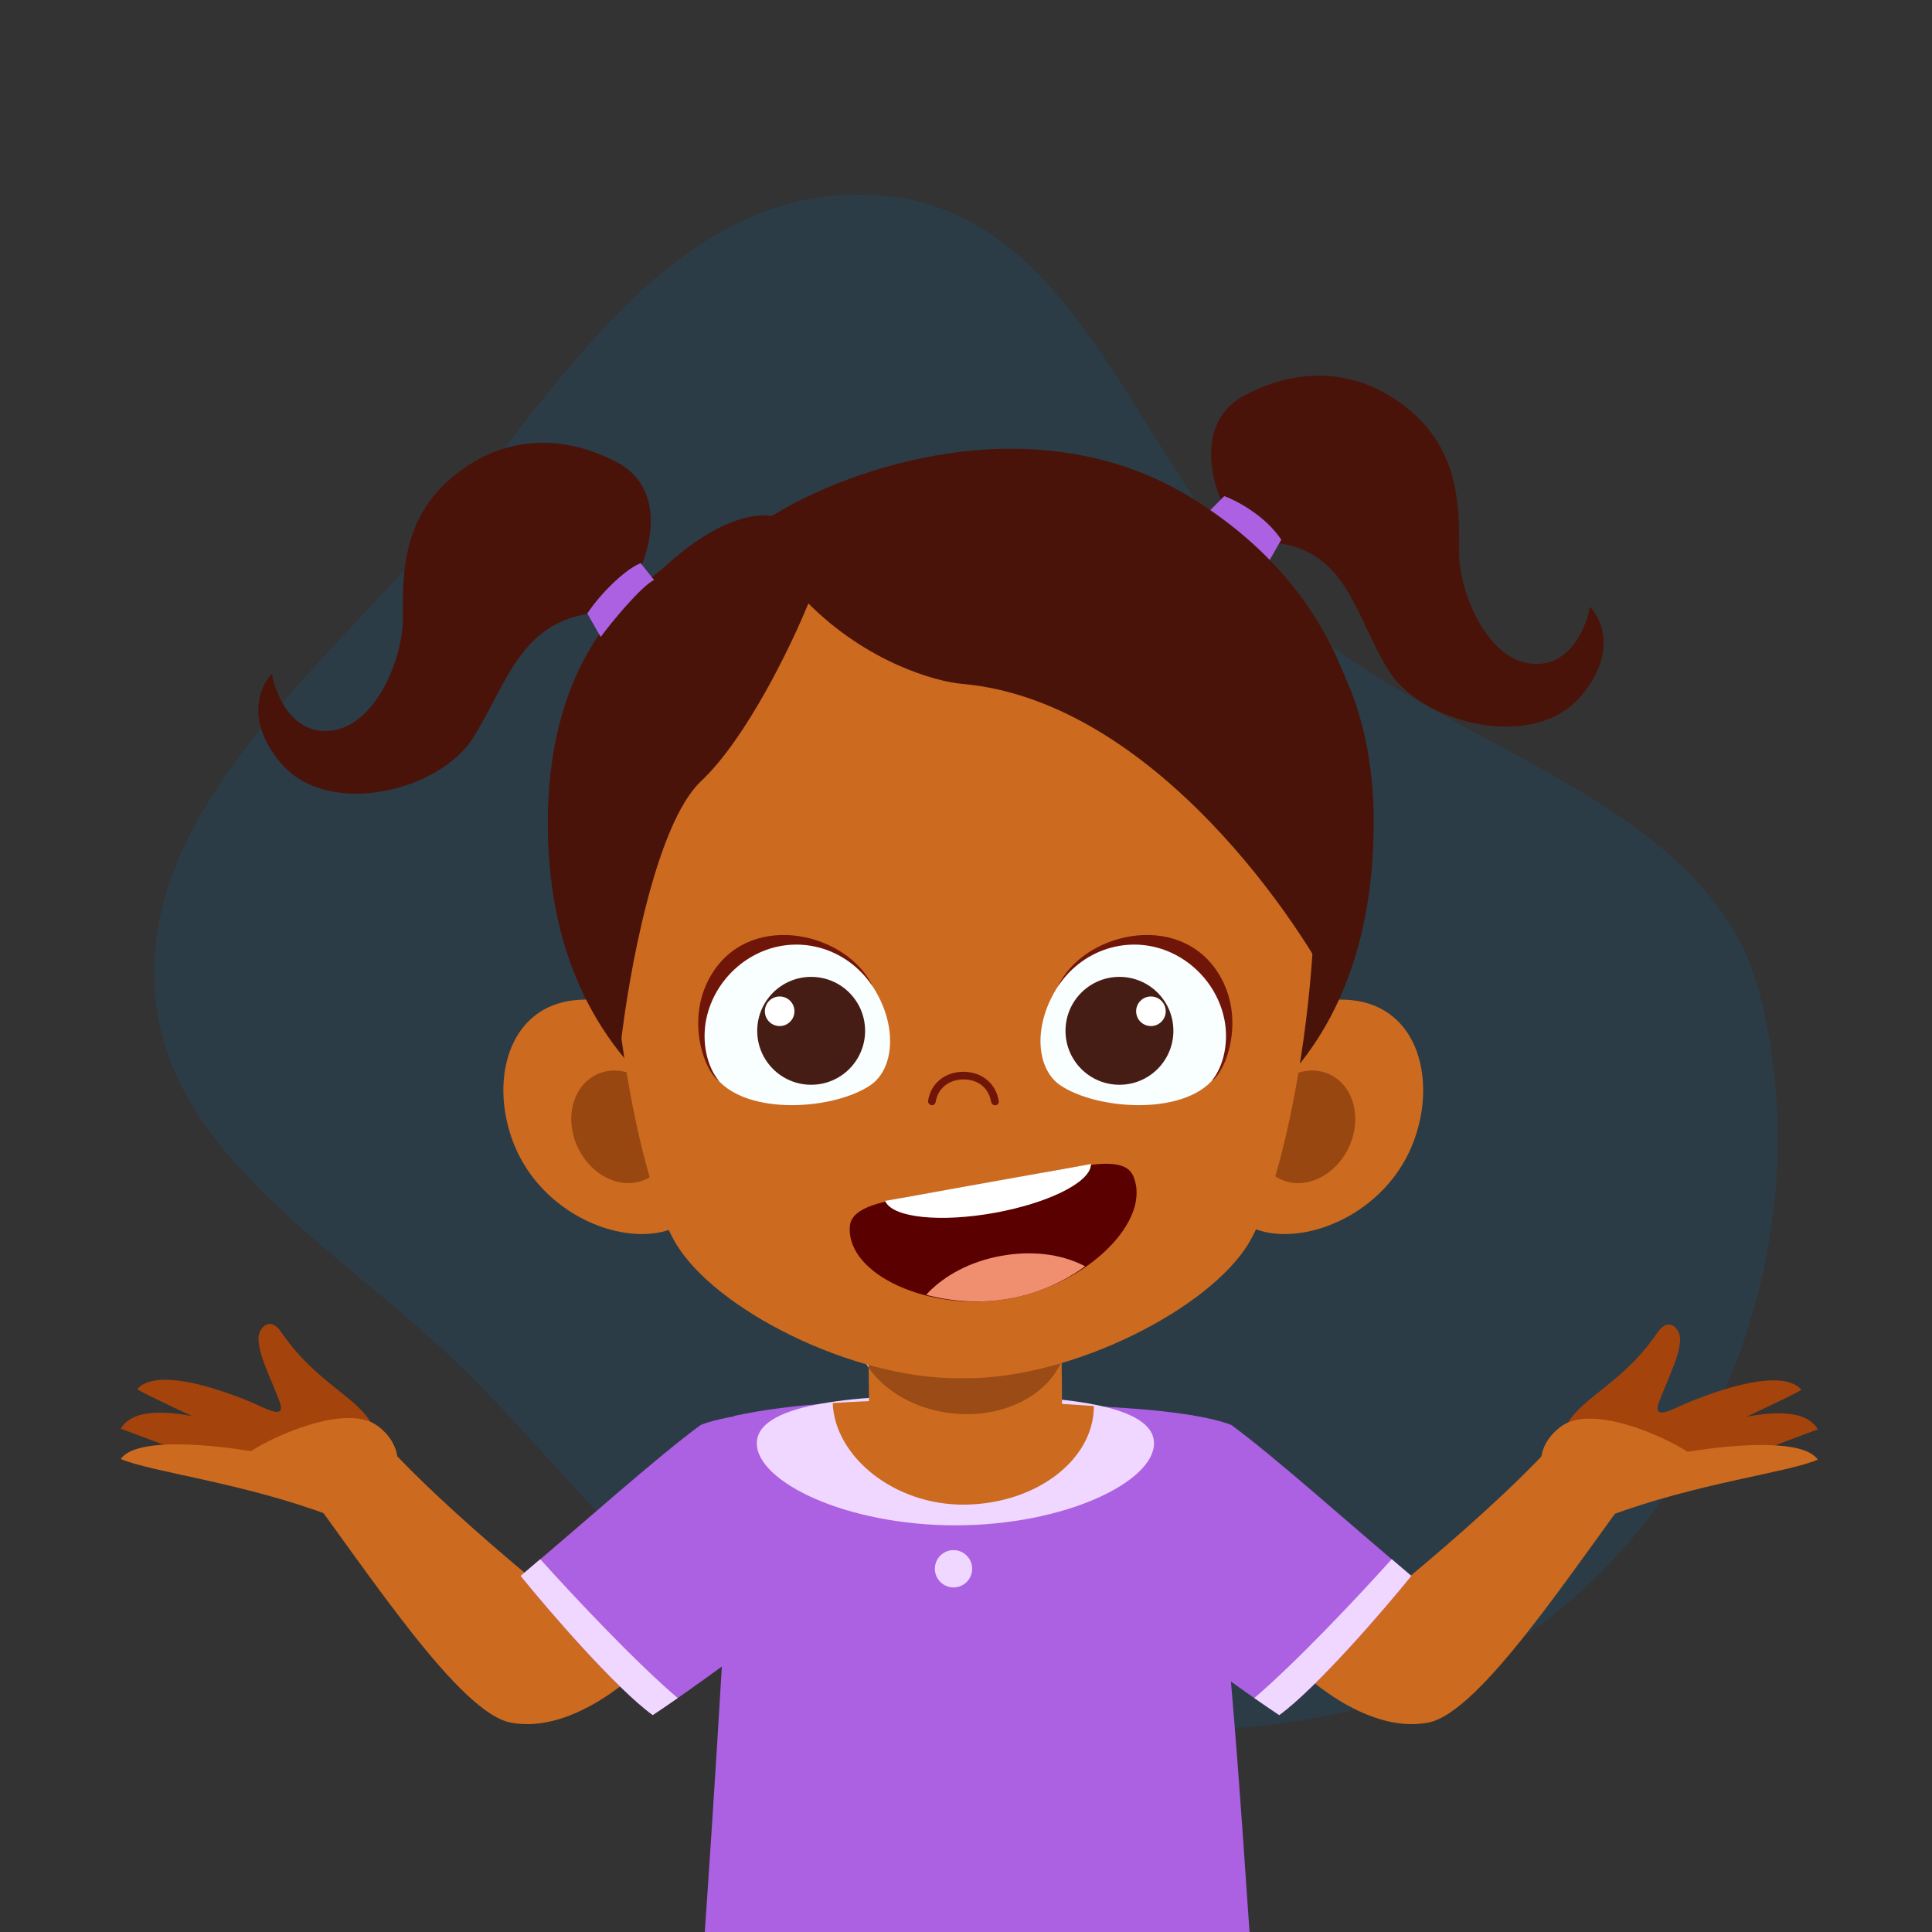 <svg width="288" height="288" viewBox="0 0 288 288" fill="none" xmlns="http://www.w3.org/2000/svg">
<rect x="0" y="0" width="288" height="288" fill="#333333" stroke="none"/>
<g clip-path="url(#clip0_14667_129977)">
<path opacity="0.15" fill-rule="evenodd" clip-rule="evenodd" d="M130.187 29.058C161.827 30.718 169.271 70.698 191.92 91.069C215.086 111.906 254.567 118.85 262.203 147.801C270.841 180.548 259.162 218.799 231.424 240.836C204.671 262.09 164.521 260.47 130.187 252.683C102.967 246.51 88.213 222.794 69.028 204.005C50.891 186.243 24.723 172.113 23.091 147.801C21.406 122.723 43.535 103.546 60.982 84.202C81.237 61.744 98.499 27.396 130.187 29.058Z" fill="#0072BC"/>
<path d="M45.15 221.403C44.434 220.449 56.251 213.861 57.048 214.75C68.969 227.991 91.778 245.376 95.737 248.566C95.737 248.566 85.807 258.667 76.099 256.781C68.369 255.28 54.622 233.978 45.15 221.403" fill="#CC6A1F"/>
<path d="M37.213 208.92C29.466 205.769 22.71 204.441 20.439 207.093C24.377 209.367 40.317 216.166 52.704 223C53.965 223.696 57.591 216.893 56.264 215.1C55.709 208.79 48.013 207.551 41.923 198.573C40.182 196.007 38.504 198.069 38.533 199.505C38.586 202.079 40.01 204.565 41.655 208.882C42.819 211.93 39.389 209.805 37.213 208.92" fill="#A5430C"/>
<path d="M18 212.972C22.73 214.726 29.782 217.377 43.122 222.695C47.07 224.269 49.285 218.205 47.751 217.554C39.805 214.184 21.617 206.78 18 212.972" fill="#A5430C"/>
<path d="M18 217.489C22.639 219.471 36.168 220.998 49.31 225.954C55.936 228.456 63.731 218.012 56.258 212.537C51.775 209.251 41.392 213.757 37.402 216.323C29.368 215.019 20.005 214.557 18 217.489" fill="#CC6A1F"/>
<path d="M243.873 221.403C244.59 220.449 232.773 213.861 231.976 214.75C220.055 227.991 197.246 245.376 193.287 248.566C193.287 248.566 203.217 258.667 212.925 256.781C220.655 255.28 234.402 233.978 243.873 221.403" fill="#CC6A1F"/>
<path d="M210.383 234.917C206.239 240.05 196.252 251.617 190.694 255.665C185.016 251.921 173.748 243.667 173.338 242.955C165.982 230.234 161.34 210.287 161.266 209.59C174.067 209.975 180.862 211.337 183.557 212.422C190.327 217.413 200.446 226.556 210.383 234.917" fill="#AC60E2"/>
<path d="M207.462 232.424C202.013 238.473 193.159 247.846 186.971 253.125C188.327 254.068 189.624 254.961 190.693 255.665C196.251 251.617 206.237 240.05 210.382 234.917C209.406 234.094 208.438 233.255 207.462 232.424Z" fill="#EFD7FF"/>
<path d="M77.613 234.917C81.757 240.05 91.745 251.617 97.302 255.665C102.981 251.921 114.249 243.667 114.659 242.955C122.016 230.234 126.656 210.287 126.731 209.59C113.93 209.975 107.135 211.337 104.44 212.422C97.67 217.413 87.551 226.556 77.613 234.917Z" fill="#AC60E2"/>
<path d="M80.533 232.424C85.983 238.473 94.837 247.846 101.024 253.125C99.668 254.068 98.372 254.961 97.302 255.665C91.744 251.617 81.758 240.05 77.613 234.917C78.589 234.094 79.557 233.255 80.533 232.424Z" fill="#EFD7FF"/>
<path d="M251.768 209.016C259.515 205.865 266.271 204.533 268.541 207.184C264.604 209.462 248.664 216.262 236.277 223.092C235.017 223.788 231.39 216.989 232.717 215.192C233.271 208.885 240.967 207.646 247.057 198.665C248.799 196.099 250.477 198.161 250.448 199.6C250.394 202.174 248.97 204.656 247.325 208.974C246.162 212.021 249.592 209.901 251.768 209.016Z" fill="#A5430C"/>
<path d="M270.98 213.068C266.251 214.823 259.199 217.474 245.858 222.792C241.91 224.366 239.696 218.301 241.23 217.651C249.175 214.277 267.364 206.877 270.98 213.068" fill="#A5430C"/>
<path d="M270.98 217.586C266.341 219.564 252.813 221.091 239.67 226.047C233.045 228.548 225.249 218.105 232.723 212.63C237.205 209.343 247.589 213.853 251.578 216.416C259.612 215.111 268.975 214.65 270.98 217.586" fill="#CC6A1F"/>
<path d="M186.622 293.078C185.295 275.07 182.354 223.438 177.92 211.04C158.345 208.543 126.528 207.273 109.43 211.075C108.975 228.187 106.519 267.489 104.676 293.551C113.173 301.99 164.324 306.592 186.622 293.078" fill="#AC60E2"/>
<path d="M139.409 234.385C139.701 235.89 141.16 236.879 142.669 236.586C144.176 236.294 145.162 234.832 144.87 233.327C144.577 231.819 143.118 230.834 141.61 231.122C140.102 231.415 139.117 232.877 139.409 234.385Z" fill="#EFD7FF"/>
<path d="M172.027 215.162C172.027 220.876 158.774 227.379 142.423 227.379C126.073 227.379 112.818 220.876 112.818 215.162C112.818 209.444 126.073 207.962 142.423 207.962C158.774 207.962 172.027 209.444 172.027 215.162Z" fill="#EFD7FF"/>
<path d="M124.135 209.158C124.411 217.104 133.317 224.458 143.927 224.292C154.563 224.123 163.078 217.558 163.058 209.597C150.45 208.67 136.176 208.327 124.135 209.158" fill="#CC6A1F"/>
<path d="M158.118 187.26L158.333 210.833C158.379 215.9 151.974 220.071 144.028 220.141C136.081 220.214 129.601 216.162 129.555 211.094L129.34 187.523L158.118 187.26" fill="#CC6A1F"/>
<path d="M129.491 203.891C127.988 201.743 127.231 199.265 127.483 196.71C127.571 195.825 127.831 195.006 128.151 194.202C128.56 194.236 128.977 194.271 129.403 194.309L129.491 203.891ZM158.262 202.894L158.223 198.654C158.461 198.707 158.696 198.761 158.929 198.819C158.946 199.208 159.05 199.585 159.011 199.977C158.91 201.001 158.654 201.974 158.262 202.894" fill="#BEB3B3"/>
<path d="M144.126 210.806C143.435 210.806 142.736 210.767 142.027 210.694C136.583 210.132 131.998 207.47 129.49 203.891L129.402 194.31C137.825 195.045 149.59 196.668 158.222 198.654L158.261 202.894C156.249 207.608 150.653 210.806 144.126 210.806" fill="#9A4B16"/>
<path d="M76.736 170.856C80.879 180.797 92.013 185.535 99.242 183.492C106.471 181.447 106.643 172.788 103.878 163.037C101.114 153.286 93.413 148.353 85.784 149.082C75.545 150.059 72.841 161.512 76.736 170.856Z" fill="#CC6A1F"/>
<path d="M86.629 171.979C89.085 176.05 93.767 177.556 97.086 175.345C100.403 173.132 101.101 168.039 98.644 163.969C96.188 159.898 91.506 158.391 88.188 160.603C84.869 162.815 84.172 167.908 86.629 171.979" fill="#994710"/>
<path d="M210.451 170.856C206.307 180.797 195.174 185.535 187.944 183.492C180.715 181.447 180.544 172.788 183.309 163.037C186.073 153.286 193.774 148.353 201.402 149.082C211.642 150.059 214.346 161.512 210.451 170.856" fill="#CC6A1F"/>
<path d="M200.558 171.979C198.101 176.05 193.42 177.556 190.101 175.345C186.784 173.132 186.085 168.039 188.542 163.969C190.998 159.898 195.68 158.391 198.998 160.603C202.318 162.815 203.015 167.908 200.558 171.979Z" fill="#994710"/>
<path d="M204.776 122.992C204.562 161.136 179.444 178.144 144.359 177.93C109.274 177.715 81.449 160.424 81.663 122.279C81.878 84.135 111.765 73.383 142.581 73.034C174.319 72.674 204.99 84.852 204.776 122.992Z" fill="#49130A"/>
<path d="M194.152 114.245C188.198 91.977 168.147 85.609 143.641 85.452H143.361C118.923 85.604 98.807 91.972 92.854 114.245C87.87 132.897 93.781 173.207 100.598 185.109C106.358 195.166 127.094 205.569 142.938 205.451C143.078 205.451 143.788 205.451 143.931 205.451C159.772 205.529 180.488 195.068 186.27 185.109C193.193 173.187 199.139 132.896 194.152 114.245" fill="#CC6A1F"/>
<path d="M168.915 175.282C167.417 171.865 160.523 174.004 149.074 176.023C148.46 176.131 146.159 176.543 145.545 176.655C134.112 178.735 126.941 179.107 126.68 182.845C126.179 190.049 138.638 195.635 150.246 193.617C150.246 193.617 150.395 193.59 150.474 193.576C162.144 191.454 171.812 181.885 168.915 175.282Z" fill="#5B0000"/>
<path d="M150.547 193.563L150.323 193.604C146.484 194.291 142.323 194.103 138.341 193.084L138.081 192.999L138.215 192.844C140.866 190.04 144.786 188.007 149.252 187.208C153.717 186.408 158.088 186.89 161.558 188.663L161.738 188.763L161.523 188.932C158.303 191.242 154.466 192.862 150.547 193.563" fill="#EF8F6F"/>
<path d="M148.181 180.811C140.266 182.228 133.308 181.546 132.022 179.181L131.912 179.019L162.666 173.511L162.619 173.701C162.386 176.339 156.097 179.393 148.181 180.811" fill="white"/>
<path d="M148.311 164.751C148.026 164.751 147.813 164.537 147.742 164.254C147.387 162.188 145.822 160.908 143.615 160.908C141.481 160.908 139.77 162.259 139.489 164.254C139.415 164.54 139.134 164.824 138.846 164.751C138.561 164.678 138.278 164.396 138.352 164.109C138.706 161.545 140.841 159.768 143.615 159.768C146.319 159.768 148.454 161.474 148.88 164.109C148.953 164.394 148.739 164.751 148.384 164.751H148.311" fill="#701608"/>
<path d="M157.838 146.833C153.853 152.812 154.484 159.366 158.05 161.775C163.447 165.424 176.225 166.354 180.893 160.852C185.401 155.538 183.069 145.971 175.483 141.995C168.83 138.508 161.68 141.068 157.838 146.833" fill="#F9FEFF"/>
<path d="M181.463 144.841C175.473 135.737 161.46 139.077 157.693 147.047C161.679 141.069 169.159 139.136 175.273 142.352C179.049 144.338 181.743 147.974 182.531 152.03C183.167 155.303 182.457 158.934 180.61 161.14C182.814 159.714 185.866 151.534 181.463 144.841Z" fill="#701608"/>
<path d="M166.874 145.621C162.433 145.621 158.832 149.222 158.832 153.663C158.832 158.104 162.433 161.704 166.874 161.704C171.314 161.704 174.915 158.104 174.915 153.663C174.915 149.222 171.314 145.621 166.874 145.621Z" fill="#461D14"/>
<path d="M171.568 148.542C170.349 148.542 169.361 149.529 169.361 150.748C169.361 151.966 170.349 152.954 171.568 152.954C172.786 152.954 173.774 151.966 173.774 150.748C173.774 149.529 172.786 148.542 171.568 148.542Z" fill="#FEFFFE"/>
<path d="M129.954 146.833C133.938 152.812 133.307 159.366 129.742 161.775C124.344 165.424 111.566 166.354 106.898 160.852C102.39 155.538 104.721 145.971 112.308 141.995C118.961 138.508 126.111 141.068 129.954 146.833" fill="#F9FEFF"/>
<path d="M106.327 144.841C112.316 135.737 126.329 139.077 130.096 147.047C126.11 141.069 118.63 139.136 112.517 142.352C108.74 144.338 106.046 147.974 105.259 152.03C104.622 155.303 105.332 158.934 107.179 161.14C104.975 159.714 101.924 151.534 106.327 144.841" fill="#701608"/>
<path d="M120.919 145.621C125.359 145.621 128.96 149.222 128.96 153.663C128.96 158.104 125.359 161.704 120.919 161.704C116.477 161.704 112.877 158.104 112.877 153.663C112.877 149.222 116.477 145.621 120.919 145.621Z" fill="#461D14"/>
<path d="M116.222 148.542C117.44 148.542 118.428 149.529 118.428 150.748C118.428 151.966 117.44 152.954 116.222 152.954C115.003 152.954 114.016 151.966 114.016 150.748C114.016 149.529 115.003 148.542 116.222 148.542Z" fill="#FEFFFE"/>
<path d="M185.5 58.952C178.7 62.552 180.334 70.785 182 74.452C185.6 75.652 189.167 79.285 190.5 80.952C201 82.452 202 91.952 207 99.952C212 107.952 228.5 111.952 235.5 103.952C241.1 97.552 238.833 92.285 237 90.452C236.5 93.452 234.1 99.352 228.5 98.952C221.5 98.452 217.5 87.952 217.5 82.452C217.5 76.952 218 67.952 210.5 61.452C203 54.952 194 54.452 185.5 58.952Z" fill="#49130A"/>
<path d="M92.045 68.952C98.845 72.552 97.211 80.785 95.545 84.452C91.944 85.652 89.333 89.785 88 91.452C77.5 92.952 75.545 101.952 70.545 109.952C65.545 117.952 49.045 121.952 42.045 113.952C36.445 107.552 38.712 102.285 40.545 100.452C41.045 103.452 43.445 109.352 49.045 108.952C56.045 108.452 60.045 97.952 60.045 92.452C60.045 86.952 59.545 77.952 67.045 71.452C74.545 64.952 83.545 64.452 92.045 68.952Z" fill="#49130A"/>
<path d="M182.5 73.952L180 76.452C182.8 77.652 187.167 81.952 189 83.952L191 80.452C188.6 76.852 184.333 74.619 182.5 73.952Z" fill="#AC60E2"/>
<path d="M104.5 116.452C111.3 110.052 118 96.118 120.5 89.952C129.301 98.752 139.5 101.619 143.5 101.952C170.3 104.352 192 134.285 199.5 148.952C208 124.452 207.5 92.952 178 74.452C154.4 59.652 126.167 69.952 115 76.952C111.167 76.118 100.4 79.152 88.001 97.952C75.6 116.752 85.834 144.452 92.501 155.952C93.667 145.452 97.701 122.852 104.5 116.452Z" fill="#49130A"/>
<path d="M95.5 83.952L97.5 86.452C95.5 87.452 91 92.952 89.545 94.952L87.545 91.452C89.945 87.852 93.667 84.619 95.5 83.952Z" fill="#AC60E2"/>
</g>
<defs>
<clipPath id="clip0_14667_129977">
<rect width="288" height="288" fill="white"/>
</clipPath>
</defs>
</svg>

